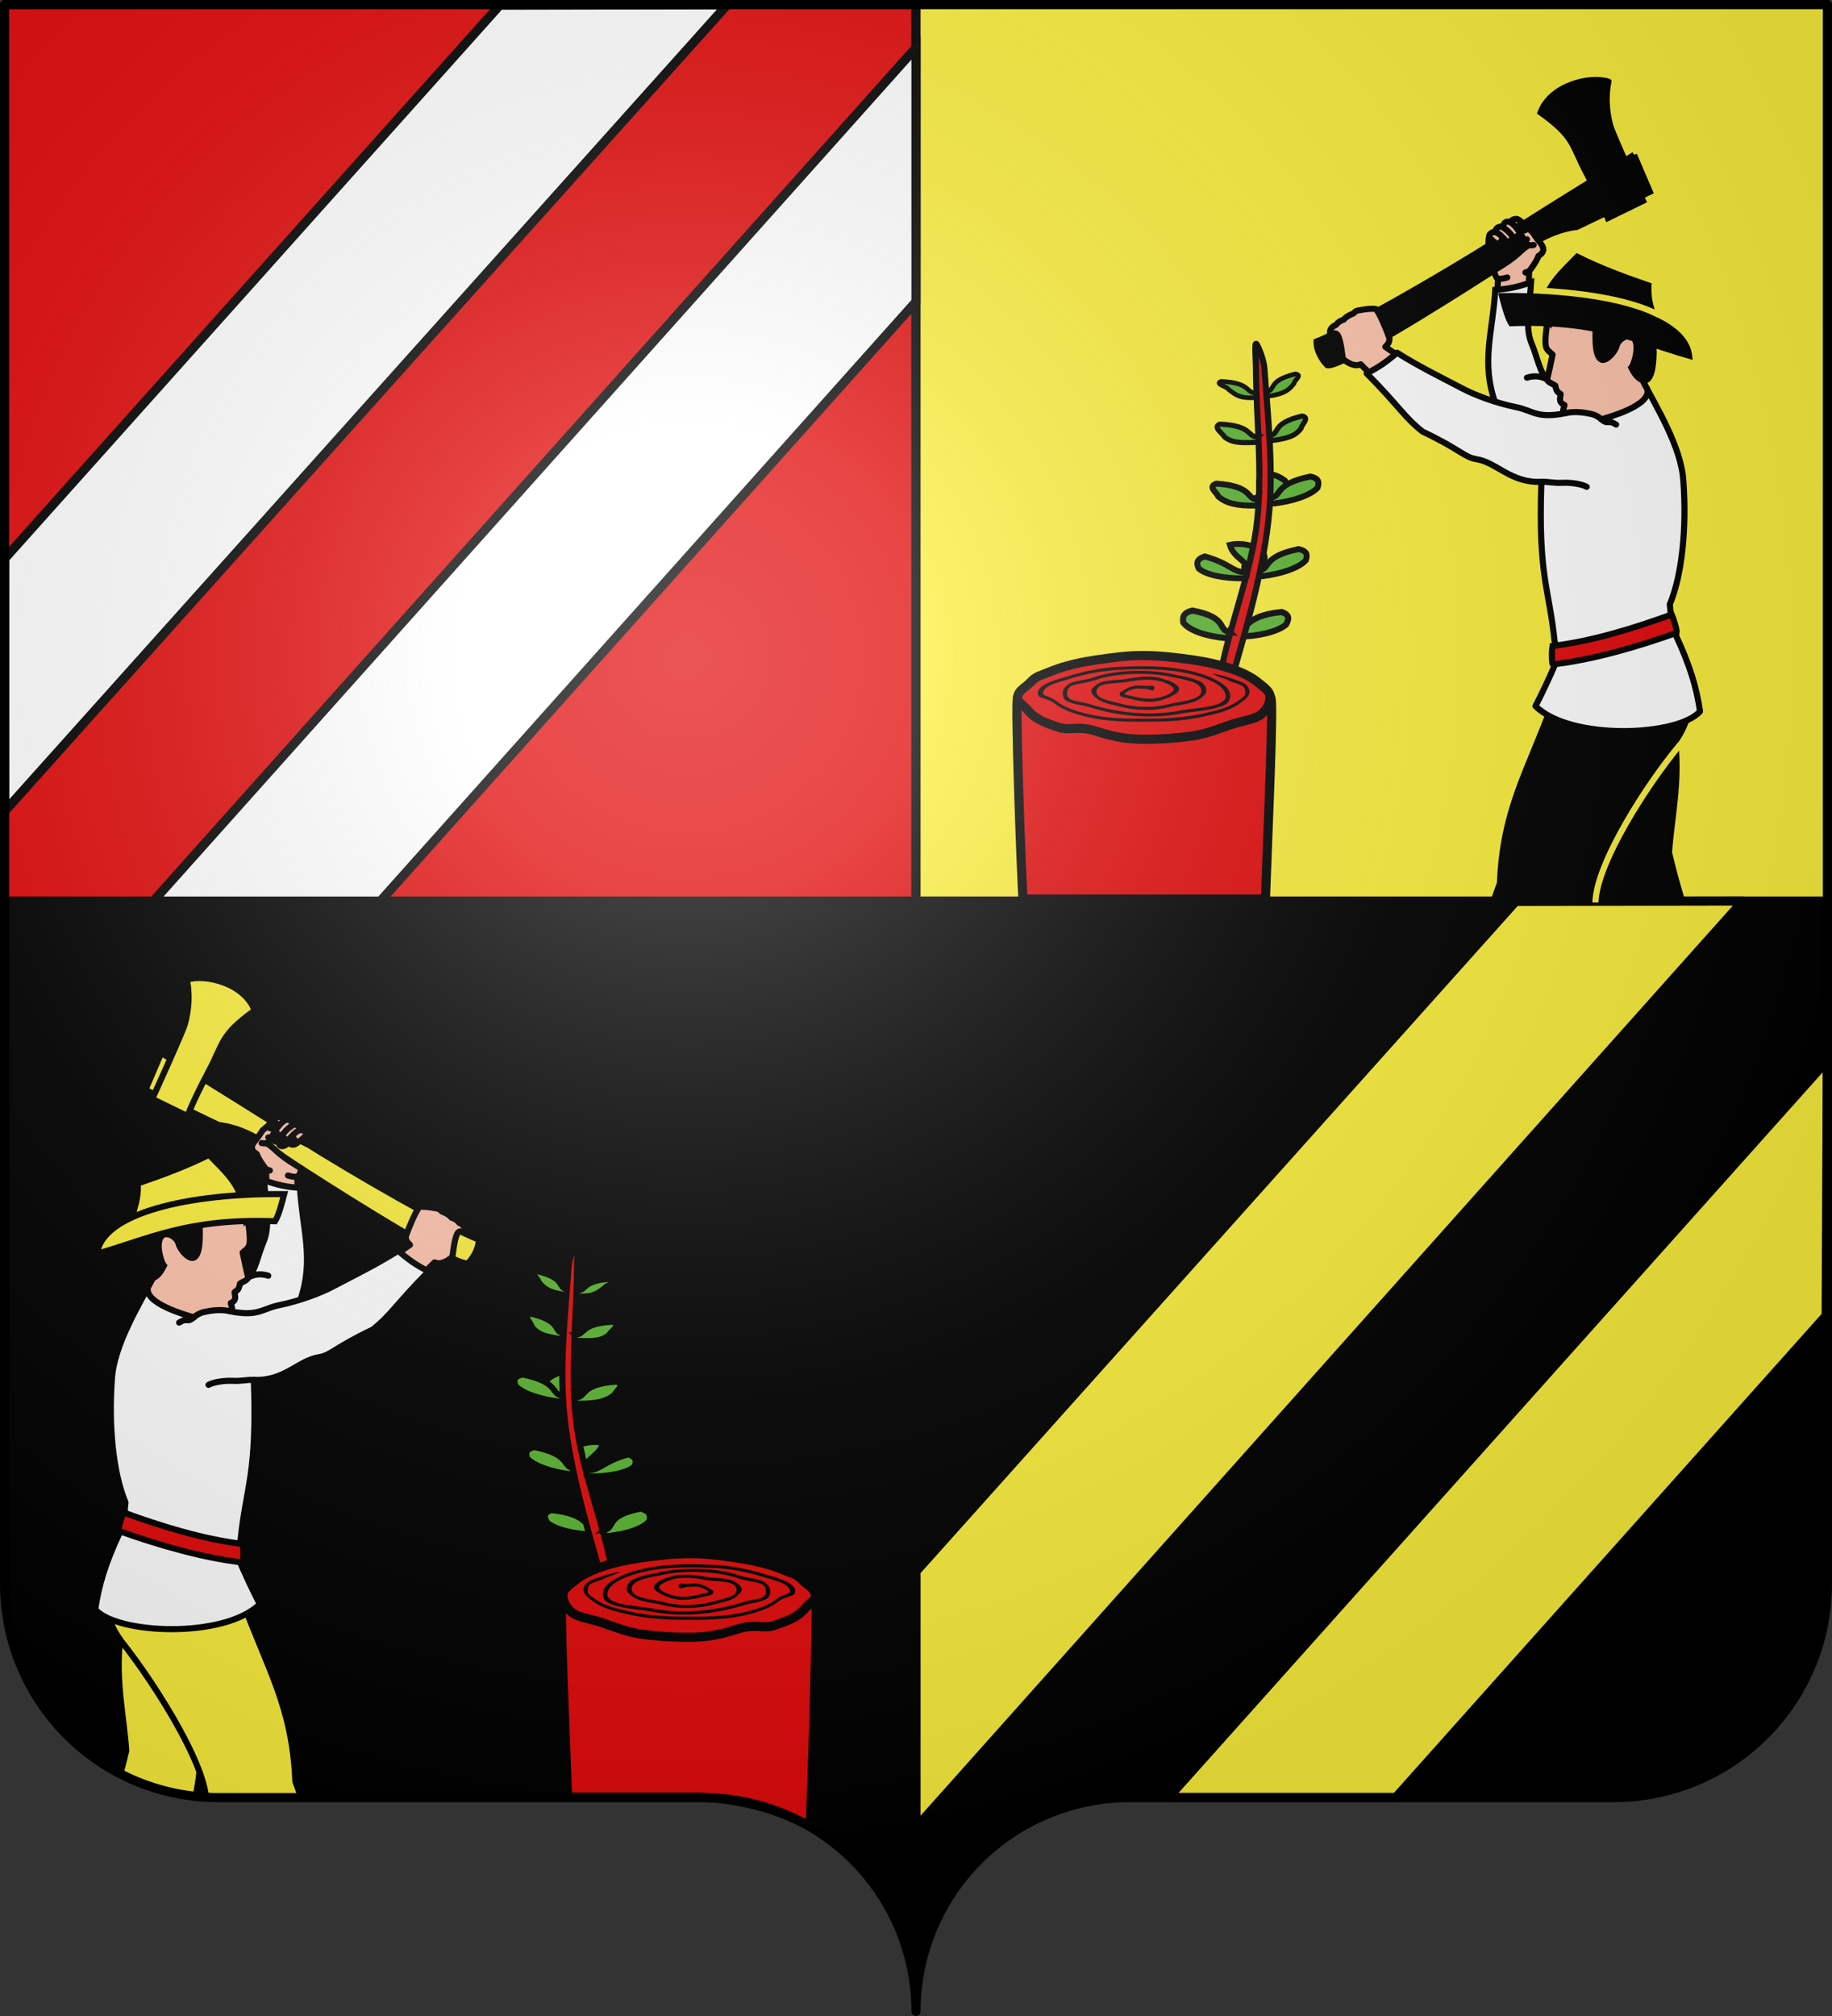 <?xml version="1.0" encoding="UTF-8" standalone="no"?>
<svg
   xmlns:dc="http://purl.org/dc/elements/1.1/"
   xmlns:cc="http://creativecommons.org/ns#"
   xmlns:rdf="http://www.w3.org/1999/02/22-rdf-syntax-ns#"
   xmlns:svg="http://www.w3.org/2000/svg"
   xmlns="http://www.w3.org/2000/svg"
   xmlns:xlink="http://www.w3.org/1999/xlink"
   xmlns:sodipodi="http://sodipodi.sourceforge.net/DTD/sodipodi-0.dtd"
   xmlns:inkscape="http://www.inkscape.org/namespaces/inkscape"
   width="600"
   height="660"
   viewBox="-300 -295 600 660"
   id="svg2"
   version="1.1"
   inkscape:version="0.91 r13725"
   sodipodi:docname="blason-dambenois.svg">
  <rect x="-300" y="-295" width="600" height="660" fill="#333333" stroke="none"/>
  <sodipodi:namedview
     pagecolor="#ffffff"
     bordercolor="#666666"
     borderopacity="1"
     objecttolerance="10"
     gridtolerance="10"
     guidetolerance="10"
     inkscape:pageopacity="0"
     inkscape:pageshadow="2"
     inkscape:window-width="1440"
     inkscape:window-height="877"
     id="namedview33"
     showgrid="false"
     inkscape:zoom="0.78387478"
     inkscape:cx="198.6776"
     inkscape:cy="347.26782"
     inkscape:window-x="1592"
     inkscape:window-y="-8"
     inkscape:window-maximized="1"
     inkscape:current-layer="layer3" />
  <defs
     id="defs4">
    <radialGradient
       id="Gradient1"
       gradientUnits="userSpaceOnUse"
       cy="-80"
       cx="-75"
       r="405">
      <stop
         stop-color="#fff"
         stop-opacity=".31"
         offset="0"
         id="stop7" />
      <stop
         stop-color="#fff"
         stop-opacity=".25"
         offset=".19"
         id="stop9" />
      <stop
         stop-color="#6b6b6b"
         stop-opacity=".125"
         offset=".6"
         id="stop11" />
      <stop
         stop-opacity=".125"
         offset="1"
         id="stop13" />
    </radialGradient>
    <clipPath
       id="shield_cut">
      <path
         id="shield"
         d="M-298.5,-293.5 h597 v517 a70,70 0 0,1 -70,70 h-158.5 a70,70 0 0,0 -70,70 70,70 0 0,0 -70,-70 h-158.5 a70,70 0 0,1 -70,-70z"
         style="stroke-linecap:round;stroke-linejoin:round" />
    </clipPath>
    <g
       id="s">
      <g
         id="c">
        <path
           id="t"
           transform="matrix(0.951,0.309,-0.309,0.951,0,-1)"
           d="M 0,0 L 0,1 L 0.5,1 L 0,0 z" />
        <use
           xlink:href="#t"
           height="540"
           width="810"
           y="0"
           x="0"
           id="use2144"
           transform="scale(-1,1)" />
      </g>
      <g
         id="a">
        <use
           xlink:href="#c"
           height="540"
           width="810"
           y="0"
           x="0"
           id="use2147"
           transform="matrix(0.309,0.951,-0.951,0.309,0,0)" />
        <use
           xlink:href="#c"
           height="540"
           width="810"
           y="0"
           x="0"
           id="use2149"
           transform="matrix(-0.809,0.588,-0.588,-0.809,0,0)" />
      </g>
      <use
         xlink:href="#a"
         height="540"
         width="810"
         y="0"
         x="0"
         id="use2151"
         transform="scale(-1,1)" />
    </g>
  </defs>
  <g
     id="layer4"
     inkscape:label="Fond écu"
     inkscape:groupmode="layer"
     clip-path="url(#shield_cut)"
     style="stroke:#000000;stroke-width:3"
     sodipodi:insensitive="true">
    <rect
       x="-300"
       y="-295"
       width="300"
       height="295"
       id="rect18"
       style="fill:#e20909" />
    <rect
       y="-295"
       width="300"
       height="295"
       id="rect20"
       x="0"
       style="fill:#fcef3c" />
    <rect
       x="-300"
       width="300"
       height="365"
       id="rect22"
       style="fill:#000000;fill-opacity:1"
       y="0" />
    <rect
       width="300"
       height="365"
       id="rect24"
       style="fill:#000000;fill-opacity:1"
       x="0"
       y="0" />
  </g>
  <g
     id="layer3"
     inkscape:label="Meubles"
     inkscape:groupmode="layer">
    <g
       id="g4545"
       transform="translate(-453.02,203.671)">
      <path
         d="m 558.127,-292.334 c 4.217,-0.182 1.917,-4.625 14.645,-5.98 2.858,0.993 2.319,2.494 1.418,4.144 -2.94,2.442 -9.301,3.806 -15.354,3.908 -1.581,0.006 -0.696,-1.374 -0.709,-2.072 z"
         id="path2441"
         style="fill:#5ab532;fill-opacity:1;fill-rule:evenodd;stroke:#000000;stroke-width:2;stroke-linecap:butt;stroke-linejoin:miter;stroke-miterlimit:4;stroke-dasharray:none;stroke-opacity:1"
         inkscape:connector-curvature="0" />
      <path
         d="m 560.527,-312.599 c 2.314,-1.782 -3.538,-3.202 -4.73,-7.693 3.389,-0.743 6.12,-0.01 8.97,0.913 3.427,1.98 3.02,4.888 0.245,7.236 -0.767,0.606 -3.084,-0.216 -4.485,-0.457 z"
         id="path2439"
         style="fill:#5ab532;fill-opacity:1;fill-rule:evenodd;stroke:#000000;stroke-width:1.934;stroke-linecap:butt;stroke-linejoin:miter;stroke-miterlimit:4;stroke-dasharray:none;stroke-opacity:1"
         inkscape:connector-curvature="0" />
      <path
         d="m 565.285,-311.882 c 4.12,-0.605 0.752,-4.459 12.987,-7.026 3.067,0.618 2.906,2.057 2.423,3.669 -2.301,2.554 -8.246,4.47 -14.199,5.192 -1.56,0.169 -1.027,-1.193 -1.212,-1.835 z"
         id="path2443"
         style="fill:#5ab532;fill-opacity:1;fill-rule:evenodd;stroke:#000000;stroke-width:1.934;stroke-linecap:butt;stroke-linejoin:miter;stroke-miterlimit:4;stroke-dasharray:none;stroke-opacity:1"
         inkscape:connector-curvature="0" />
      <path
         d="m 564.249,-370.042 c -3.261,0.064 -1.476,-3.356 -11.316,-3.762 -2.211,0.876 1.876,1.549 2.57,2.736 2.27,1.68 3.513,2.814 8.195,2.604 1.223,-0.071 0.541,-1.056 0.552,-1.578 z"
         id="path2463"
         style="fill:#5ab532;fill-opacity:1;fill-rule:evenodd;stroke:#000000;stroke-width:1.518;stroke-linecap:butt;stroke-linejoin:miter;stroke-miterlimit:4;stroke-dasharray:none;stroke-opacity:1"
         inkscape:connector-curvature="0" />
      <path
         d="m 564.348,-335.689 c 3.618,-1.29 -0.672,-3.551 1.9,-7.927 3.768,-0.15 5.713,0.97 7.611,2.287 1.571,2.394 -1.194,5.04 -5.706,6.784 -1.211,0.442 -2.697,-0.695 -3.806,-1.143 z"
         id="path2457"
         style="fill:#5ab532;fill-opacity:1;fill-rule:evenodd;stroke:#000000;stroke-width:1.934;stroke-linecap:butt;stroke-linejoin:miter;stroke-miterlimit:4;stroke-dasharray:none;stroke-opacity:1"
         inkscape:connector-curvature="0" />
      <path
         d="m 567.126,-378.178 c 1.162,16.603 3.14,33.305 1.308,49.889 -2.037,18.432 -8.319,38.943 -12.914,55.159 -0.293,1.034 -3.328,-1.758 -3.154,-2.797 2.892,-17.288 10.607,-35.214 12.413,-52.561 1.719,-16.516 -0.313,-33.107 -0.426,-49.66 -0.018,-2.661 -0.428,-7.979 0.032,-7.984 0.464,-0.005 2.554,5.276 2.742,7.953 z"
         id="path2447"
         style="fill:#e20909;fill-opacity:1;fill-rule:evenodd;stroke:#000000;stroke-width:2;stroke-linecap:butt;stroke-linejoin:miter;stroke-miterlimit:4;stroke-dasharray:none;stroke-opacity:1"
         sodipodi:nodetypes="csssssss"
         inkscape:connector-curvature="0" />
      <path
         d="m 568.916,-356.084 c 3.519,-0.612 0.178,-3.893 10.544,-6.382 2.734,0.474 -0.128,2.694 -0.375,4.107 -1.728,2.269 -3.819,3.093 -8.919,3.845 -1.338,0.18 -1.02,-1.016 -1.25,-1.57 z"
         id="path2445"
         style="fill:#5ab532;fill-opacity:1;fill-rule:evenodd;stroke:#000000;stroke-width:1.684;stroke-linecap:butt;stroke-linejoin:miter;stroke-miterlimit:4;stroke-dasharray:none;stroke-opacity:1"
         inkscape:connector-curvature="0" />
      <path
         d="m 567.87,-370.475 c 3.161,-0.562 0.099,-3.509 9.403,-5.783 2.471,0.419 -0.252,1.864 -0.453,3.137 -1.522,2.05 -3.214,3.364 -7.799,4.057 -1.203,0.166 -0.935,-0.912 -1.151,-1.411 z"
         id="path2449"
         style="fill:#5ab532;fill-opacity:1;fill-rule:evenodd;stroke:#000000;stroke-width:1.518;stroke-linecap:butt;stroke-linejoin:miter;stroke-miterlimit:4;stroke-dasharray:none;stroke-opacity:1"
         inkscape:connector-curvature="0" />
      <path
         d="m 555.71,-291.794 c -4.087,-0.495 -0.119,-4.702 -12.144,-6.989 -3.197,0.765 -3.241,2.285 -2.984,3.978 1.962,2.626 7.71,4.447 13.636,5 1.556,0.124 1.212,-1.302 1.492,-1.989 z"
         id="path2451"
         style="fill:#5ab532;fill-opacity:1;fill-rule:evenodd;stroke:#000000;stroke-width:2;stroke-linecap:butt;stroke-linejoin:miter;stroke-miterlimit:4;stroke-dasharray:none;stroke-opacity:1"
         inkscape:connector-curvature="0" />
      <path
         d="m 561.29,-311.337 c -4.635,0.163 -5.039,-2.782 -13.718,-5.177 -2.968,1.036 -2.637,2.441 -1.966,3.973 2.586,2.215 8.711,3.296 14.701,3.191 1.567,-0.047 0.876,-1.324 0.983,-1.987 z"
         id="path2453"
         style="fill:#5ab532;fill-opacity:1;fill-rule:evenodd;stroke:#000000;stroke-width:1.934;stroke-linecap:butt;stroke-linejoin:miter;stroke-miterlimit:4;stroke-dasharray:none;stroke-opacity:1"
         inkscape:connector-curvature="0" />
      <path
         d="m 569.065,-335.674 c 4.13,-0.593 0.821,-4.456 13.096,-6.987 3.058,0.628 2.874,2.066 2.366,3.677 -2.34,2.546 -8.315,4.445 -14.279,5.148 -1.562,0.164 -1.008,-1.196 -1.183,-1.838 z"
         id="path2455"
         style="fill:#5ab532;fill-opacity:1;fill-rule:evenodd;stroke:#000000;stroke-width:1.934;stroke-linecap:butt;stroke-linejoin:miter;stroke-miterlimit:4;stroke-dasharray:none;stroke-opacity:1"
         inkscape:connector-curvature="0" />
      <path
         d="m 565.062,-335.13 c -4.158,-0.044 -1.211,-4.322 -13.638,-5.219 -2.984,1.027 -0.052,2.683 0.595,4.217 2.552,2.223 6.037,3.072 12.029,2.985 1.568,-0.043 0.896,-1.322 1.014,-1.984 z"
         id="path2459"
         style="fill:#5ab532;fill-opacity:1;fill-rule:evenodd;stroke:#000000;stroke-width:1.934;stroke-linecap:butt;stroke-linejoin:miter;stroke-miterlimit:4;stroke-dasharray:none;stroke-opacity:1"
         inkscape:connector-curvature="0" />
      <path
         d="m 565.021,-355.604 c -3.62,0.059 -1.573,-3.729 -12.484,-4.216 -2.471,0.963 0.844,2.94 1.591,4.259 2.486,1.873 5.052,1.922 10.25,1.706 1.358,-0.074 0.62,-1.17 0.642,-1.748 z"
         id="path2461"
         style="fill:#5ab532;fill-opacity:1;fill-rule:evenodd;stroke:#000000;stroke-width:1.684;stroke-linecap:butt;stroke-linejoin:miter;stroke-miterlimit:4;stroke-dasharray:none;stroke-opacity:1"
         inkscape:connector-curvature="0" />
      <path
         sodipodi:nodetypes="ccccc"
         inkscape:connector-curvature="0"
         id="path15787-5"
         d="m 486.351,-270.391 c -1.076,-2.033 1.311,62.584 1.742,66.062 l 79.368,0 c 0.691,-20.184 2.866,-66.062 1.689,-66.062 z"
         style="fill:#e20909;fill-opacity:1;stroke:#000000;stroke-width:3;stroke-miterlimit:4;stroke-dasharray:none;stroke-opacity:1" />
      <path
         style="fill:#e20909;fill-opacity:1;stroke:#000000;stroke-width:3;stroke-miterlimit:4;stroke-dasharray:none;stroke-opacity:1"
         d="m 568.999,-270.523 c 0,1.869 -0.966,4.15 -2.993,5.769 -2.027,1.619 -6.197,2.076 -9.821,3.3 -3.624,1.225 -7.939,3.051 -12.731,3.736 -4.792,0.685 -10.06,1.064 -15.59,1.064 -9.904,0 -14.654,-2.532 -17.987,-3.216 -4.748,-0.976 -6.71,0.477 -10.334,-0.748 -3.624,-1.225 -6.093,-2.182 -8.12,-3.801 -0.701,-0.56 -1.349,-1.199 -1.897,-1.873 -1.037,-1.275 -3.246,-2.556 -3.246,-3.779 0,-1.869 1.225,-2.725 3.252,-4.344 1.128,-0.901 1.838,-2.23 4.213,-3.111 1.892,-0.702 4.19,-1.691 5.797,-2.234 3.624,-1.225 7.939,-2.216 12.731,-2.901 4.792,-0.685 9.596,-1.398 15.126,-1.398 5.53,0 11.263,0.713 16.055,1.398 4.792,0.685 9.107,1.676 12.731,2.901 3.624,1.225 6.557,2.683 8.584,4.302 2.027,1.619 4.231,3.066 4.231,4.934 z"
         id="path15752-3"
         inkscape:connector-curvature="0"
         sodipodi:nodetypes="sssssssssssssssssss" />
      <path
         sodipodi:nodetypes="cssssssssssssssssccsssssssssssssssssssssssssssssscsssssssssssssssscccssscssscsscssssscsscssssssssscssssssscsssssssscc"
         inkscape:connector-curvature="0"
         id="path15774-5"
         d="m 531.18,-280.492 c -3.987,-0.155 -7.98,-0.032 -11.931,0.145 -5.401,0.242 -11.686,1.504 -16.825,3.175 -1.378,0.448 -3.318,0.875 -5.035,1.577 -1.717,0.702 -4.049,1.721 -4.472,3.445 -0.142,0.578 0.068,1.135 0.425,1.494 0.357,0.359 1.574,0.601 2.066,0.809 0.984,0.416 2.129,0.749 2.649,1.183 3.015,2.514 6.893,3.675 10.556,4.587 6.92,1.723 14.146,1.744 21.193,1.681 5.768,-0.051 11.6,-0.395 17.27,-1.66 4.016,-0.896 8.356,-1.763 11.85,-4.255 0.649,-0.463 1.494,-1.016 2.184,-1.702 0.69,-0.686 1.261,-1.576 1.092,-2.615 -0.226,-1.385 -1.342,-2.197 -2.548,-2.74 -1.206,-0.543 -2.578,-0.87 -3.579,-1.287 -0.869,-0.362 -2.331,-0.724 -3.6,-1.017 -1.268,-0.293 -2.326,-0.519 -2.326,-0.519 1.444,1.222 4.363,1.532 5.561,2.449 1.111,0.462 2.47,0.796 3.559,1.287 1.089,0.49 1.402,0.96 1.552,1.882 0.097,0.593 0.206,1.271 -0.379,1.854 -0.586,0.583 -1.409,1.117 -2.083,1.598 -3.268,2.331 -7.455,3.189 -11.486,4.089 -5.571,1.243 -11.353,1.589 -17.088,1.64 -7.04,0.062 -14.18,0.046 -20.95,-1.64 -3.63,-0.904 -7.362,-2.057 -10.172,-4.4 -0.806,-0.672 -1.996,-0.97 -2.892,-1.349 -0.448,-0.19 -0.804,-0.393 -0.991,-0.581 -0.187,-0.189 -0.229,-0.288 -0.162,-0.56 0.303,-1.233 1.528,-2.083 3.134,-2.74 1.607,-0.657 3.499,-1.083 4.954,-1.557 5.057,-1.644 11.297,-2.897 16.582,-3.134 7.881,-0.353 15.888,-0.458 23.518,1.308 2.339,0.541 4.907,1.34 7.017,2.366 2.11,1.026 3.745,2.299 4.328,3.673 0.548,1.293 0.339,2.032 -0.364,2.719 -0.703,0.686 -2.033,1.244 -3.64,1.64 -3.213,0.79 -7.523,1.014 -10.556,1.598 -9.679,1.865 -20.304,0.829 -29.747,-2.138 -1.963,-0.617 -4.076,-0.782 -5.5,-1.266 -0.712,-0.242 -1.22,-0.567 -1.517,-0.975 -0.296,-0.409 -0.426,-0.939 -0.263,-1.847 0.134,-0.745 0.419,-1.19 0.87,-1.536 0.451,-0.346 1.101,-0.573 1.921,-0.768 1.639,-0.389 3.918,-0.594 6.451,-1.474 6.715,-2.332 17.908,-2.6 24.853,-0.996 1.799,0.416 4.296,0.748 6.33,1.411 1.017,0.332 1.916,0.752 2.528,1.266 0.612,0.514 0.945,1.075 0.971,1.847 0.025,0.752 -0.295,1.273 -0.95,1.764 -0.656,0.491 -1.653,0.897 -2.77,1.204 -2.234,0.614 -4.956,0.895 -6.774,1.37 -5.404,1.411 -11.367,1.182 -16.764,-0.332 -1.416,-0.397 -3.329,-0.756 -4.813,-1.349 -0.742,-0.296 -1.364,-0.655 -1.759,-1.058 -0.395,-0.404 -0.579,-0.806 -0.526,-1.391 0.07,-0.757 0.398,-1.229 0.991,-1.619 0.593,-0.39 1.463,-0.662 2.447,-0.83 1.968,-0.336 4.387,-0.294 6.208,-0.602 4.046,-0.684 8.339,-1.329 12.073,-0.021 0.709,0.248 1.592,0.565 2.245,0.975 0.653,0.41 1.383,0.844 1.367,1.37 -0.021,0.693 -0.913,1.205 -1.751,1.66 -0.839,0.455 -1.931,0.785 -2.811,1.038 -2.982,0.857 -6.34,0.277 -9.464,-0.519 -0.498,-0.127 -1.118,-0.182 -1.557,-0.311 -0.219,-0.065 -0.374,-0.147 -0.445,-0.208 -0.071,-0.061 -0.065,-0.045 -0.061,-0.125 0.002,-0.039 0.067,-0.199 0.303,-0.394 0.236,-0.196 0.595,-0.419 0.991,-0.602 0.791,-0.366 1.749,-0.633 2.184,-0.706 0.577,-0.096 2.149,-0.029 3.498,0.083 1.349,0.112 1.872,0.798 2.528,0.249 0.247,-0.207 0.302,-0.721 0.101,-0.975 -0.538,-0.681 -1.178,-0.156 -2.548,-0.27 -1.37,-0.114 -2.878,-0.206 -3.741,-0.062 -0.577,0.096 -1.541,0.379 -2.427,0.789 -0.443,0.205 -0.853,0.424 -1.193,0.706 -0.34,0.282 -1.317,0.558 -1.344,1.044 -0.021,0.379 0.16,0.746 0.404,0.955 0.244,0.209 1.199,0.387 1.486,0.471 0.573,0.169 1.207,0.238 1.577,0.332 3.176,0.809 6.702,1.438 9.97,0.498 0.88,-0.253 2.037,-0.591 3.013,-1.121 0.976,-0.53 2.983,-1.329 3.019,-2.511 0.03,-1.015 -1.271,-1.747 -2.058,-2.241 -0.786,-0.494 -2.251,-0.83 -2.963,-1.079 -4.038,-1.414 -8.502,-0.707 -12.558,-0.021 -1.668,0.282 -4.108,0.263 -6.208,0.623 -1.05,0.18 -2.034,0.443 -2.811,0.955 -0.777,0.511 -2.091,1.316 -2.187,2.366 -0.08,0.874 1.013,1.64 1.56,2.2 0.547,0.56 1.272,0.963 2.083,1.287 1.622,0.648 3.576,0.995 4.914,1.37 5.548,1.556 11.677,1.792 17.27,0.332 1.675,-0.437 4.443,-0.724 6.795,-1.37 1.176,-0.323 2.251,-0.732 3.074,-1.349 0.823,-0.617 2.035,-1.498 1.999,-2.594 -0.035,-1.074 -0.57,-1.953 -1.335,-2.594 -0.765,-0.642 -2.394,-1.1 -3.475,-1.453 -2.163,-0.706 -4.718,-1.016 -6.431,-1.411 -7.18,-1.659 -18.379,-1.435 -25.379,0.996 -2.406,0.836 -4.595,1.036 -6.35,1.453 -0.877,0.208 -1.658,0.472 -2.285,0.955 -0.627,0.482 -1.513,1.192 -1.683,2.138 -0.196,1.089 -0.029,1.982 0.445,2.636 0.474,0.653 1.623,1.033 2.431,1.308 1.617,0.549 3.7,0.715 5.521,1.287 9.577,3.008 20.342,4.081 30.212,2.179 2.914,-0.561 7.258,-0.813 10.617,-1.64 1.679,-0.413 3.664,-0.952 4.601,-1.868 0.937,-0.916 1.245,-2.286 0.586,-3.84 -0.75,-1.769 -3.14,-3.118 -5.35,-4.192 -2.21,-1.075 -4.811,-1.855 -7.199,-2.407 -3.89,-0.9 -7.863,-1.34 -11.85,-1.494 z"
         style="color:#000000;font-style:normal;font-variant:normal;font-weight:normal;font-stretch:normal;font-size:medium;line-height:normal;font-family:Sans;-inkscape-font-specification:Sans;text-indent:0;text-align:start;text-decoration:none;text-decoration-line:none;letter-spacing:normal;word-spacing:normal;text-transform:none;direction:ltr;block-progression:tb;writing-mode:lr-tb;baseline-shift:baseline;text-anchor:start;display:inline;overflow:visible;visibility:visible;fill:#000000;fill-opacity:1;stroke:none;stroke-width:1.141;stroke-miterlimit:4;stroke-dasharray:none;marker:none;enable-background:accumulate" />
    </g>
    <path
       style="fill:#ffffff;fill-opacity:1;stroke:#000000;stroke-width:3;stroke-linecap:butt;stroke-linejoin:miter;stroke-miterlimit:4;stroke-dasharray:none"
       d="M 163.686,1.692 1.497,182.907 l 0,82.716 L 238.195,1.539 Z M 300,15.594 50.217,295 124.588,295 300,98.783 Z"
       transform="translate(-300,-295)"
       id="path4326"
       inkscape:connector-curvature="0"
       sodipodi:nodetypes="cccccccccc" />
    <path
       style="fill:#fcef3c;fill-opacity:1;stroke:#000000;stroke-width:3;stroke-linecap:round;stroke-linejoin:round;stroke-miterlimit:4;stroke-dasharray:none"
       d="m 496.403,295.096 -196.398,219.329 0,83.912 270.882,-303.368 z m 102.08,51.989 -215.855,241.387 74.543,0 140.92,-157.758 z"
       transform="translate(-300,-295)"
       id="path4368"
       inkscape:connector-curvature="0"
       sodipodi:nodetypes="cccccccccc" />
    <g
       transform="matrix(-1,0,0,1,453.351,497.671)"
       id="g4620">
      <path
         inkscape:connector-curvature="0"
         style="fill:#5ab532;fill-opacity:1;fill-rule:evenodd;stroke:#000000;stroke-width:2;stroke-linecap:butt;stroke-linejoin:miter;stroke-miterlimit:4;stroke-dasharray:none;stroke-opacity:1"
         id="path4622"
         d="m 558.127,-292.334 c 4.217,-0.182 1.917,-4.625 14.645,-5.98 2.858,0.993 2.319,2.494 1.418,4.144 -2.94,2.442 -9.301,3.806 -15.354,3.908 -1.581,0.006 -0.696,-1.374 -0.709,-2.072 z" />
      <path
         inkscape:connector-curvature="0"
         style="fill:#5ab532;fill-opacity:1;fill-rule:evenodd;stroke:#000000;stroke-width:1.934;stroke-linecap:butt;stroke-linejoin:miter;stroke-miterlimit:4;stroke-dasharray:none;stroke-opacity:1"
         id="path4624"
         d="m 560.527,-312.599 c 2.314,-1.782 -3.538,-3.202 -4.73,-7.693 3.389,-0.743 6.12,-0.01 8.97,0.913 3.427,1.98 3.02,4.888 0.245,7.236 -0.767,0.606 -3.084,-0.216 -4.485,-0.457 z" />
      <path
         inkscape:connector-curvature="0"
         style="fill:#5ab532;fill-opacity:1;fill-rule:evenodd;stroke:#000000;stroke-width:1.934;stroke-linecap:butt;stroke-linejoin:miter;stroke-miterlimit:4;stroke-dasharray:none;stroke-opacity:1"
         id="path4626"
         d="m 565.285,-311.882 c 4.12,-0.605 0.752,-4.459 12.987,-7.026 3.067,0.618 2.906,2.057 2.423,3.669 -2.301,2.554 -8.246,4.47 -14.199,5.192 -1.56,0.169 -1.027,-1.193 -1.212,-1.835 z" />
      <path
         inkscape:connector-curvature="0"
         style="fill:#5ab532;fill-opacity:1;fill-rule:evenodd;stroke:#000000;stroke-width:1.518;stroke-linecap:butt;stroke-linejoin:miter;stroke-miterlimit:4;stroke-dasharray:none;stroke-opacity:1"
         id="path4628"
         d="m 564.249,-370.042 c -3.261,0.064 -1.476,-3.356 -11.316,-3.762 -2.211,0.876 1.876,1.549 2.57,2.736 2.27,1.68 3.513,2.814 8.195,2.604 1.223,-0.071 0.541,-1.056 0.552,-1.578 z" />
      <path
         inkscape:connector-curvature="0"
         style="fill:#5ab532;fill-opacity:1;fill-rule:evenodd;stroke:#000000;stroke-width:1.934;stroke-linecap:butt;stroke-linejoin:miter;stroke-miterlimit:4;stroke-dasharray:none;stroke-opacity:1"
         id="path4630"
         d="m 564.348,-335.689 c 3.618,-1.29 -0.672,-3.551 1.9,-7.927 3.768,-0.15 5.713,0.97 7.611,2.287 1.571,2.394 -1.194,5.04 -5.706,6.784 -1.211,0.442 -2.697,-0.695 -3.806,-1.143 z" />
      <path
         inkscape:connector-curvature="0"
         sodipodi:nodetypes="csssssss"
         style="fill:#e20909;fill-opacity:1;fill-rule:evenodd;stroke:#000000;stroke-width:2;stroke-linecap:butt;stroke-linejoin:miter;stroke-miterlimit:4;stroke-dasharray:none;stroke-opacity:1"
         id="path4632"
         d="m 567.126,-378.178 c 1.162,16.603 3.14,33.305 1.308,49.889 -2.037,18.432 -8.319,38.943 -12.914,55.159 -0.293,1.034 -3.328,-1.758 -3.154,-2.797 2.892,-17.288 10.607,-35.214 12.413,-52.561 1.719,-16.516 -0.313,-33.107 -0.426,-49.66 -0.018,-2.661 -0.428,-7.979 0.032,-7.984 0.464,-0.005 2.554,5.276 2.742,7.953 z" />
      <path
         inkscape:connector-curvature="0"
         style="fill:#5ab532;fill-opacity:1;fill-rule:evenodd;stroke:#000000;stroke-width:1.684;stroke-linecap:butt;stroke-linejoin:miter;stroke-miterlimit:4;stroke-dasharray:none;stroke-opacity:1"
         id="path4634"
         d="m 568.916,-356.084 c 3.519,-0.612 0.178,-3.893 10.544,-6.382 2.734,0.474 -0.128,2.694 -0.375,4.107 -1.728,2.269 -3.819,3.093 -8.919,3.845 -1.338,0.18 -1.02,-1.016 -1.25,-1.57 z" />
      <path
         inkscape:connector-curvature="0"
         style="fill:#5ab532;fill-opacity:1;fill-rule:evenodd;stroke:#000000;stroke-width:1.518;stroke-linecap:butt;stroke-linejoin:miter;stroke-miterlimit:4;stroke-dasharray:none;stroke-opacity:1"
         id="path4636"
         d="m 567.87,-370.475 c 3.161,-0.562 0.099,-3.509 9.403,-5.783 2.471,0.419 -0.252,1.864 -0.453,3.137 -1.522,2.05 -3.214,3.364 -7.799,4.057 -1.203,0.166 -0.935,-0.912 -1.151,-1.411 z" />
      <path
         inkscape:connector-curvature="0"
         style="fill:#5ab532;fill-opacity:1;fill-rule:evenodd;stroke:#000000;stroke-width:2;stroke-linecap:butt;stroke-linejoin:miter;stroke-miterlimit:4;stroke-dasharray:none;stroke-opacity:1"
         id="path4638"
         d="m 555.71,-291.794 c -4.087,-0.495 -0.119,-4.702 -12.144,-6.989 -3.197,0.765 -3.241,2.285 -2.984,3.978 1.962,2.626 7.71,4.447 13.636,5 1.556,0.124 1.212,-1.302 1.492,-1.989 z" />
      <path
         inkscape:connector-curvature="0"
         style="fill:#5ab532;fill-opacity:1;fill-rule:evenodd;stroke:#000000;stroke-width:1.934;stroke-linecap:butt;stroke-linejoin:miter;stroke-miterlimit:4;stroke-dasharray:none;stroke-opacity:1"
         id="path4640"
         d="m 561.29,-311.337 c -4.635,0.163 -5.039,-2.782 -13.718,-5.177 -2.968,1.036 -2.637,2.441 -1.966,3.973 2.586,2.215 8.711,3.296 14.701,3.191 1.567,-0.047 0.876,-1.324 0.983,-1.987 z" />
      <path
         inkscape:connector-curvature="0"
         style="fill:#5ab532;fill-opacity:1;fill-rule:evenodd;stroke:#000000;stroke-width:1.934;stroke-linecap:butt;stroke-linejoin:miter;stroke-miterlimit:4;stroke-dasharray:none;stroke-opacity:1"
         id="path4642"
         d="m 569.065,-335.674 c 4.13,-0.593 0.821,-4.456 13.096,-6.987 3.058,0.628 2.874,2.066 2.366,3.677 -2.34,2.546 -8.315,4.445 -14.279,5.148 -1.562,0.164 -1.008,-1.196 -1.183,-1.838 z" />
      <path
         inkscape:connector-curvature="0"
         style="fill:#5ab532;fill-opacity:1;fill-rule:evenodd;stroke:#000000;stroke-width:1.934;stroke-linecap:butt;stroke-linejoin:miter;stroke-miterlimit:4;stroke-dasharray:none;stroke-opacity:1"
         id="path4644"
         d="m 565.062,-335.13 c -4.158,-0.044 -1.211,-4.322 -13.638,-5.219 -2.984,1.027 -0.052,2.683 0.595,4.217 2.552,2.223 6.037,3.072 12.029,2.985 1.568,-0.043 0.896,-1.322 1.014,-1.984 z" />
      <path
         inkscape:connector-curvature="0"
         style="fill:#5ab532;fill-opacity:1;fill-rule:evenodd;stroke:#000000;stroke-width:1.684;stroke-linecap:butt;stroke-linejoin:miter;stroke-miterlimit:4;stroke-dasharray:none;stroke-opacity:1"
         id="path4646"
         d="m 565.021,-355.604 c -3.62,0.059 -1.573,-3.729 -12.484,-4.216 -2.471,0.963 0.844,2.94 1.591,4.259 2.486,1.873 5.052,1.922 10.25,1.706 1.358,-0.074 0.62,-1.17 0.642,-1.748 z" />
      <path
         style="fill:#e20909;fill-opacity:1;stroke:#000000;stroke-width:3;stroke-miterlimit:4;stroke-dasharray:none;stroke-opacity:1"
         d="m 486.351,-270.391 c -1.076,-2.033 1.311,72.094 1.742,75.571 12.168,-6.462 24.336,-9.07 36.504,-9.51 l 42.864,0 c 0.691,-20.184 2.866,-66.062 1.689,-66.062 z"
         id="path4648"
         inkscape:connector-curvature="0"
         sodipodi:nodetypes="cccccc" />
      <path
         sodipodi:nodetypes="sssssssssssssssssss"
         inkscape:connector-curvature="0"
         id="path4650"
         d="m 568.999,-270.523 c 0,1.869 -0.966,4.15 -2.993,5.769 -2.027,1.619 -6.197,2.076 -9.821,3.3 -3.624,1.225 -7.939,3.051 -12.731,3.736 -4.792,0.685 -10.06,1.064 -15.59,1.064 -9.904,0 -14.654,-2.532 -17.987,-3.216 -4.748,-0.976 -6.71,0.477 -10.334,-0.748 -3.624,-1.225 -6.093,-2.182 -8.12,-3.801 -0.701,-0.56 -1.349,-1.199 -1.897,-1.873 -1.037,-1.275 -3.246,-2.556 -3.246,-3.779 0,-1.869 1.225,-2.725 3.252,-4.344 1.128,-0.901 1.838,-2.23 4.213,-3.111 1.892,-0.702 4.19,-1.691 5.797,-2.234 3.624,-1.225 7.939,-2.216 12.731,-2.901 4.792,-0.685 9.596,-1.398 15.126,-1.398 5.53,0 11.263,0.713 16.055,1.398 4.792,0.685 9.107,1.676 12.731,2.901 3.624,1.225 6.557,2.683 8.584,4.302 2.027,1.619 4.231,3.066 4.231,4.934 z"
         style="fill:#e20909;fill-opacity:1;stroke:#000000;stroke-width:3;stroke-miterlimit:4;stroke-dasharray:none;stroke-opacity:1" />
      <path
         style="color:#000000;font-style:normal;font-variant:normal;font-weight:normal;font-stretch:normal;font-size:medium;line-height:normal;font-family:Sans;-inkscape-font-specification:Sans;text-indent:0;text-align:start;text-decoration:none;text-decoration-line:none;letter-spacing:normal;word-spacing:normal;text-transform:none;direction:ltr;block-progression:tb;writing-mode:lr-tb;baseline-shift:baseline;text-anchor:start;display:inline;overflow:visible;visibility:visible;fill:#000000;fill-opacity:1;stroke:none;stroke-width:1.141;stroke-miterlimit:4;stroke-dasharray:none;marker:none;enable-background:accumulate"
         d="m 531.18,-280.492 c -3.987,-0.155 -7.98,-0.032 -11.931,0.145 -5.401,0.242 -11.686,1.504 -16.825,3.175 -1.378,0.448 -3.318,0.875 -5.035,1.577 -1.717,0.702 -4.049,1.721 -4.472,3.445 -0.142,0.578 0.068,1.135 0.425,1.494 0.357,0.359 1.574,0.601 2.066,0.809 0.984,0.416 2.129,0.749 2.649,1.183 3.015,2.514 6.893,3.675 10.556,4.587 6.92,1.723 14.146,1.744 21.193,1.681 5.768,-0.051 11.6,-0.395 17.27,-1.66 4.016,-0.896 8.356,-1.763 11.85,-4.255 0.649,-0.463 1.494,-1.016 2.184,-1.702 0.69,-0.686 1.261,-1.576 1.092,-2.615 -0.226,-1.385 -1.342,-2.197 -2.548,-2.74 -1.206,-0.543 -2.578,-0.87 -3.579,-1.287 -0.869,-0.362 -2.331,-0.724 -3.6,-1.017 -1.268,-0.293 -2.326,-0.519 -2.326,-0.519 1.444,1.222 4.363,1.532 5.561,2.449 1.111,0.462 2.47,0.796 3.559,1.287 1.089,0.49 1.402,0.96 1.552,1.882 0.097,0.593 0.206,1.271 -0.379,1.854 -0.586,0.583 -1.409,1.117 -2.083,1.598 -3.268,2.331 -7.455,3.189 -11.486,4.089 -5.571,1.243 -11.353,1.589 -17.088,1.64 -7.04,0.062 -14.18,0.046 -20.95,-1.64 -3.63,-0.904 -7.362,-2.057 -10.172,-4.4 -0.806,-0.672 -1.996,-0.97 -2.892,-1.349 -0.448,-0.19 -0.804,-0.393 -0.991,-0.581 -0.187,-0.189 -0.229,-0.288 -0.162,-0.56 0.303,-1.233 1.528,-2.083 3.134,-2.74 1.607,-0.657 3.499,-1.083 4.954,-1.557 5.057,-1.644 11.297,-2.897 16.582,-3.134 7.881,-0.353 15.888,-0.458 23.518,1.308 2.339,0.541 4.907,1.34 7.017,2.366 2.11,1.026 3.745,2.299 4.328,3.673 0.548,1.293 0.339,2.032 -0.364,2.719 -0.703,0.686 -2.033,1.244 -3.64,1.64 -3.213,0.79 -7.523,1.014 -10.556,1.598 -9.679,1.865 -20.304,0.829 -29.747,-2.138 -1.963,-0.617 -4.076,-0.782 -5.5,-1.266 -0.712,-0.242 -1.22,-0.567 -1.517,-0.975 -0.296,-0.409 -0.426,-0.939 -0.263,-1.847 0.134,-0.745 0.419,-1.19 0.87,-1.536 0.451,-0.346 1.101,-0.573 1.921,-0.768 1.639,-0.389 3.918,-0.594 6.451,-1.474 6.715,-2.332 17.908,-2.6 24.853,-0.996 1.799,0.416 4.296,0.748 6.33,1.411 1.017,0.332 1.916,0.752 2.528,1.266 0.612,0.514 0.945,1.075 0.971,1.847 0.025,0.752 -0.295,1.273 -0.95,1.764 -0.656,0.491 -1.653,0.897 -2.77,1.204 -2.234,0.614 -4.956,0.895 -6.774,1.37 -5.404,1.411 -11.367,1.182 -16.764,-0.332 -1.416,-0.397 -3.329,-0.756 -4.813,-1.349 -0.742,-0.296 -1.364,-0.655 -1.759,-1.058 -0.395,-0.404 -0.579,-0.806 -0.526,-1.391 0.07,-0.757 0.398,-1.229 0.991,-1.619 0.593,-0.39 1.463,-0.662 2.447,-0.83 1.968,-0.336 4.387,-0.294 6.208,-0.602 4.046,-0.684 8.339,-1.329 12.073,-0.021 0.709,0.248 1.592,0.565 2.245,0.975 0.653,0.41 1.383,0.844 1.367,1.37 -0.021,0.693 -0.913,1.205 -1.751,1.66 -0.839,0.455 -1.931,0.785 -2.811,1.038 -2.982,0.857 -6.34,0.277 -9.464,-0.519 -0.498,-0.127 -1.118,-0.182 -1.557,-0.311 -0.219,-0.065 -0.374,-0.147 -0.445,-0.208 -0.071,-0.061 -0.065,-0.045 -0.061,-0.125 0.002,-0.039 0.067,-0.199 0.303,-0.394 0.236,-0.196 0.595,-0.419 0.991,-0.602 0.791,-0.366 1.749,-0.633 2.184,-0.706 0.577,-0.096 2.149,-0.029 3.498,0.083 1.349,0.112 1.872,0.798 2.528,0.249 0.247,-0.207 0.302,-0.721 0.101,-0.975 -0.538,-0.681 -1.178,-0.156 -2.548,-0.27 -1.37,-0.114 -2.878,-0.206 -3.741,-0.062 -0.577,0.096 -1.541,0.379 -2.427,0.789 -0.443,0.205 -0.853,0.424 -1.193,0.706 -0.34,0.282 -1.317,0.558 -1.344,1.044 -0.021,0.379 0.16,0.746 0.404,0.955 0.244,0.209 1.199,0.387 1.486,0.471 0.573,0.169 1.207,0.238 1.577,0.332 3.176,0.809 6.702,1.438 9.97,0.498 0.88,-0.253 2.037,-0.591 3.013,-1.121 0.976,-0.53 2.983,-1.329 3.019,-2.511 0.03,-1.015 -1.271,-1.747 -2.058,-2.241 -0.786,-0.494 -2.251,-0.83 -2.963,-1.079 -4.038,-1.414 -8.502,-0.707 -12.558,-0.021 -1.668,0.282 -4.108,0.263 -6.208,0.623 -1.05,0.18 -2.034,0.443 -2.811,0.955 -0.777,0.511 -2.091,1.316 -2.187,2.366 -0.08,0.874 1.013,1.64 1.56,2.2 0.547,0.56 1.272,0.963 2.083,1.287 1.622,0.648 3.576,0.995 4.914,1.37 5.548,1.556 11.677,1.792 17.27,0.332 1.675,-0.437 4.443,-0.724 6.795,-1.37 1.176,-0.323 2.251,-0.732 3.074,-1.349 0.823,-0.617 2.035,-1.498 1.999,-2.594 -0.035,-1.074 -0.57,-1.953 -1.335,-2.594 -0.765,-0.642 -2.394,-1.1 -3.475,-1.453 -2.163,-0.706 -4.718,-1.016 -6.431,-1.411 -7.18,-1.659 -18.379,-1.435 -25.379,0.996 -2.406,0.836 -4.595,1.036 -6.35,1.453 -0.877,0.208 -1.658,0.472 -2.285,0.955 -0.627,0.482 -1.513,1.192 -1.683,2.138 -0.196,1.089 -0.029,1.982 0.445,2.636 0.474,0.653 1.623,1.033 2.431,1.308 1.617,0.549 3.7,0.715 5.521,1.287 9.577,3.008 20.342,4.081 30.212,2.179 2.914,-0.561 7.258,-0.813 10.617,-1.64 1.679,-0.413 3.664,-0.952 4.601,-1.868 0.937,-0.916 1.245,-2.286 0.586,-3.84 -0.75,-1.769 -3.14,-3.118 -5.35,-4.192 -2.21,-1.075 -4.811,-1.855 -7.199,-2.407 -3.89,-0.9 -7.863,-1.34 -11.85,-1.494 z"
         id="path4652"
         inkscape:connector-curvature="0"
         sodipodi:nodetypes="cssssssssssssssssccsssssssssssssssssssssssssssssscsssssssssssssssscccssscssscsscssssscsscssssssssscssssssscsssssssscc" />
    </g>
    <g
       id="g4828">
      <path
         style="display:inline;fill:#fcef3c;fill-opacity:1;stroke:#000000;stroke-width:2;stroke-linecap:butt;stroke-linejoin:miter;stroke-miterlimit:4;stroke-dasharray:none;stroke-opacity:1"
         d="m -247.202,49.721 -5.171,12.079 23.979,11.508 c 0,0 5.709,0.377 12.424,4.274 1.809,1.05 7.347,5.249 14.478,9.845 19.345,12.469 50.846,32.022 54.72,31.161 1.495,-1.422 3.597,-4.554 3.552,-7.771 -9.502,-3.629 -40.642,-21.448 -58.568,-32.798 -26.543,-16.806 -45.415,-28.298 -45.415,-28.298 z"
         id="path4656"
         inkscape:connector-curvature="0"
         sodipodi:nodetypes="cccssccsc" />
      <path
         style="display:inline;fill:#fcef3c;fill-opacity:1;stroke:#000000;stroke-width:2;stroke-linecap:butt;stroke-linejoin:miter;stroke-miterlimit:4;stroke-dasharray:none;stroke-opacity:1"
         d="m -238.798,25.735 c 6.151,-1.949 18.878,1.179 22.207,10.074 -11.361,8.15 -10.004,10.47 -15.263,20.311 -4.589,8.586 -6.779,14.254 -6.779,14.254 l -11.508,-5.624 c 0,0 10.005,-21.903 10.691,-24.499 0.686,-2.597 1.949,-7.863 0.652,-14.515 z"
         id="path4658"
         inkscape:connector-curvature="0"
         sodipodi:nodetypes="ccsccsc" />
      <path
         style="fill:#fec3ac;fill-opacity:1;fill-rule:evenodd;stroke:#000000;stroke-width:2;stroke-linecap:butt;stroke-linejoin:miter;stroke-miterlimit:4;stroke-dasharray:none;stroke-opacity:1"
         d="m -199.741,79.402 c 0.358,-0.919 0.199,-2.694 -0.177,-3.62 -1.03,-1.13 -1.435,-0.761 -1.978,-0.723 0.331,-1.37 -1.348,-2.277 -2.34,-1.667 -0.158,-1.291 -0.91,-2.263 -2.517,-1.643 -0.269,-0.645 -0.738,-1.042 -2.051,-1.081 -0.763,0.273 -1.447,0.727 -1.953,1.585 l 1.67,1.755 c -0.7,0.919 -1.695,2.657 -1.844,3.298 -0.075,1.207 1.635,1.972 2.354,1.132 -0.609,1.635 1.151,2.758 3.051,0.612 1.725,1.708 3.077,-0.211 3.859,-0.634 0.642,0.344 1.284,0.687 1.926,0.986 z"
         id="path4660"
         inkscape:connector-curvature="0"
         sodipodi:nodetypes="ccccccccccccc" />
      <path
         id="path4662"
         style="fill:#fec3ac;fill-opacity:1;fill-rule:evenodd;stroke:#000000;stroke-width:2;stroke-linecap:butt;stroke-linejoin:miter;stroke-miterlimit:4;stroke-dasharray:none;stroke-opacity:1"
         d="m -209.094,74.037 c -1.525,2.072 -1.57,3.037 -2.341,3.611 -0.061,0.769 -0.407,1.076 -1.265,1.624 1.715,0.978 2.898,2.348 4.41,3.593 1.995,1.642 4.547,3.227 6.995,4.696 -0.318,1.428 -0.799,2.447 -1.341,2.71 0.039,1.664 0.136,3.272 0.273,4.832 l -10.274,-1.614 c -0.13,-1.983 -0.223,-3.867 -0.165,-5.551 -1.106,-1.637 -2.358,-3.126 -3.105,-5.125 -1.81,-1.192 -2.013,-2.227 -0.931,-3.822 0.877,-1.139 1.906,-2.413 2.847,-3.942 0.931,-0.77 2.422,-2.028 3.176,-2.761 0.604,-0.2 1.557,0.17 1.72,1.748 z"
         inkscape:connector-curvature="0"
         sodipodi:nodetypes="cccscccccccccc" />
      <path
         sodipodi:nodetypes="cccccscc"
         inkscape:connector-curvature="0"
         d="m -201.767,93.874 c 0.882,14.089 4.7,23.478 0.072,36.924 -4.573,11.486 -16.685,8.991 -26.984,9.313 -0.737,-12.097 1.207,-15.369 4.238,-16.726 1.831,0.064 2.297,2.467 5.605,0 2.621,-2.619 3.22,-7.279 5.195,-11.938 2.327,-5.492 0.487,-13.652 0.158,-20.018 4.291,1.474 7.253,2.185 11.715,2.445 z"
         style="fill:#ffffff;fill-opacity:1;fill-rule:evenodd;stroke:#000000;stroke-width:2;stroke-linecap:butt;stroke-linejoin:miter;stroke-miterlimit:4;stroke-dasharray:none;stroke-opacity:1"
         id="path4664" />
      <path
         style="opacity:1;fill:#fec3ac;fill-opacity:1;fill-rule:evenodd;stroke:#000000;stroke-width:2;stroke-linecap:butt;stroke-linejoin:round;stroke-miterlimit:4;stroke-dasharray:none;stroke-opacity:1"
         d="m -169.667,115.185 c 1.334,-0.829 2.646,-1.703 3.927,-2.634 -0.614,-0.698 -1.366,-1.2 -1.367,-2.765 1.18,-3.374 3.229,-8.126 4.423,-9.611 1.278,-0.252 3.273,-0.016 6.062,0.504 0.561,0.131 0.965,0.539 1.342,0.95 1.195,0.441 2.374,1.044 3.186,2.036 1.065,0.319 1.841,0.793 2.491,1.68 1.332,0.525 2.39,1.736 1.861,3.148 -1.4,-0.539 -2.096,-0.637 -2.677,0.765 -0.896,2.163 -1.252,6.479 -1.425,7.252 -2.327,1.889 -4.266,2.474 -5.819,1.757 -1.106,1.072 -2.124,2.083 -3.064,3.04 z"
         id="path4666"
         sodipodi:nodetypes="cccccccccscccc"
         inkscape:connector-curvature="0" />
      <path
         style="fill:none;fill-rule:evenodd;stroke:#000000;stroke-width:2;stroke-linecap:round;stroke-linejoin:miter;stroke-miterlimit:4;stroke-dasharray:none;stroke-opacity:1"
         d="m -212.125,122.649 c -2.713,-0.937 -5.269,-0.227 -6.455,0.529"
         id="path4668"
         inkscape:connector-curvature="0"
         sodipodi:nodetypes="cc" />
      <path
         style="fill:none;fill-rule:evenodd;stroke:#000000;stroke-width:2;stroke-linecap:round;stroke-linejoin:miter;stroke-miterlimit:4;stroke-dasharray:none;stroke-opacity:1"
         d="m -202.646,90.281 c -1.098,0.097 -2.194,-0.225 -3.045,-0.44"
         id="path4670"
         inkscape:connector-curvature="0"
         sodipodi:nodetypes="cc" />
      <path
         style="fill:none;fill-rule:evenodd;stroke:#000000;stroke-width:2;stroke-linecap:round;stroke-linejoin:miter;stroke-miterlimit:4;stroke-dasharray:none;stroke-opacity:1"
         d="m -212.821,87.788 c 0.403,0.185 0.806,0.292 1.208,0.415"
         id="path4672"
         inkscape:connector-curvature="0"
         sodipodi:nodetypes="cc" />
      <path
         style="fill:none;fill-rule:evenodd;stroke:#000000;stroke-width:2;stroke-linecap:butt;stroke-linejoin:miter;stroke-miterlimit:4;stroke-dasharray:none;stroke-opacity:1"
         d="m -212.119,73.553 c 0.129,0.724 0.565,0.922 1.111,0.933 0.475,-0.517 0.669,-0.826 1.302,-1.28 -0.112,-0.306 -0.926,-1.116 -1.517,-0.536 z"
         id="path4674"
         inkscape:connector-curvature="0"
         sodipodi:nodetypes="ccccc" />
      <path
         style="fill:none;fill-rule:evenodd;stroke:#000000;stroke-width:2;stroke-linecap:butt;stroke-linejoin:miter;stroke-miterlimit:4;stroke-dasharray:none;stroke-opacity:1"
         d="m -209.195,74.177 c 0.631,-0.855 1.788,-1.996 2.562,-2.492"
         id="path4676"
         inkscape:connector-curvature="0"
         sodipodi:nodetypes="cc" />
      <path
         style="fill:none;fill-rule:evenodd;stroke:#000000;stroke-width:2;stroke-linecap:butt;stroke-linejoin:miter;stroke-miterlimit:4;stroke-dasharray:none;stroke-opacity:1"
         d="m -208.591,77.183 c 0.173,-0.562 -0.982,-2.042 -1.764,-0.904 l -0.363,0.611 c 0.074,0.832 0.82,1.45 1.692,1.051 z"
         id="path4678"
         inkscape:connector-curvature="0"
         sodipodi:nodetypes="ccccc" />
      <path
         style="fill:none;fill-rule:evenodd;stroke:#000000;stroke-width:2;stroke-linecap:butt;stroke-linejoin:miter;stroke-miterlimit:4;stroke-dasharray:none;stroke-opacity:1"
         d="m -204.265,73.42 c -1.189,0.812 -2.91,2.108 -4.302,4.985"
         id="path4680"
         inkscape:connector-curvature="0"
         sodipodi:nodetypes="cc" />
      <path
         style="fill:none;fill-rule:evenodd;stroke:#000000;stroke-width:2;stroke-linecap:butt;stroke-linejoin:miter;stroke-miterlimit:4;stroke-dasharray:none;stroke-opacity:1"
         d="m -201.741,75.013 c -0.617,0.118 -1.396,0.637 -1.969,1.217 -1.17,1.185 -2.331,2.327 -1.825,2.81"
         id="path4682"
         inkscape:connector-curvature="0"
         sodipodi:nodetypes="csc" />
      <path
         sodipodi:nodetypes="ccccc"
         inkscape:connector-curvature="0"
         id="path4684"
         d="m -206.408,78.629 c 0.173,-0.562 -0.982,-2.042 -1.764,-0.904 l -0.363,0.611 c 0.074,0.832 0.82,1.45 1.692,1.051 z"
         style="fill:none;fill-rule:evenodd;stroke:#000000;stroke-width:2;stroke-linecap:butt;stroke-linejoin:miter;stroke-miterlimit:4;stroke-dasharray:none;stroke-opacity:1" />
      <path
         style="fill:none;fill-rule:evenodd;stroke:#000000;stroke-width:2;stroke-linecap:butt;stroke-linejoin:miter;stroke-miterlimit:4;stroke-dasharray:none;stroke-opacity:1"
         d="m -203.468,78.545 c 0.136,-0.444 -0.774,-1.611 -1.391,-0.713 l -0.286,0.482 c 0.059,0.656 0.647,1.144 1.334,0.829 z"
         id="path4686"
         inkscape:connector-curvature="0"
         sodipodi:nodetypes="ccccc" />
      <path
         style="fill:none;fill-rule:evenodd;stroke:#000000;stroke-width:2;stroke-linecap:round;stroke-linejoin:miter;stroke-miterlimit:4;stroke-dasharray:none;stroke-opacity:1"
         d="m -201.832,78.546 c 0.609,-0.392 0.995,-0.783 1.333,-1.175"
         id="path4688"
         inkscape:connector-curvature="0"
         sodipodi:nodetypes="cc" />
      <path
         style="fill:none;fill-rule:evenodd;stroke:#000000;stroke-width:2;stroke-linecap:round;stroke-linejoin:miter;stroke-miterlimit:4;stroke-dasharray:none;stroke-opacity:1"
         d="m -211.467,77.599 c -0.218,-0.1 -0.435,-0.083 -0.653,-0.244"
         id="path4690"
         inkscape:connector-curvature="0"
         sodipodi:nodetypes="cc" />
      <path
         style="fill:none;fill-rule:evenodd;stroke:#000000;stroke-width:2;stroke-linecap:round;stroke-linejoin:miter;stroke-miterlimit:4;stroke-dasharray:none;stroke-opacity:1"
         d="m -212.7,79.26 c -0.545,0.076 -0.881,0.07 -1.619,-0.049"
         id="path4692"
         inkscape:connector-curvature="0"
         sodipodi:nodetypes="cc" />
      <path
         inkscape:connector-curvature="0"
         sodipodi:nodetypes="ccccccccccccc"
         id="path4694"
         d="m -203.269,288.239 c 0.692,1.714 1.351,3.722 1.979,5.473 l -31.339,0 -2.06,-8.613 c -0.339,3.254 -0.788,5.753 -1.311,8.429 -8.388,-2.398 -17.216,-3.984 -24.545,-7.895 0.624,-2.313 1.254,-4.787 1.888,-7.484 -0.787,-11.584 -3.497,-22.284 -2.045,-36.445 -9.03,-12.799 -3.958,-25.453 1.308,-38.039 0.052,-0.73 0.091,-1.429 0.127,-2.109 12.495,4.773 25.124,8.736 38.141,10.349 0.089,5.492 0.166,10.551 0.415,16.822 8.209,22.657 16.447,34.759 17.442,59.512 z"
         style="opacity:1;fill:#fcef3c;fill-opacity:1;fill-rule:evenodd;stroke:#000000;stroke-width:2;stroke-linecap:butt;stroke-linejoin:round;stroke-miterlimit:4;stroke-dasharray:none;stroke-opacity:1" />
      <path
         inkscape:connector-curvature="0"
         sodipodi:nodetypes="cccccsscccsccsccsc"
         id="path4696"
         d="m -259.283,201.852 c 0.095,-1.737 0.166,-3.339 0.379,-4.98 -4.015,-9.515 -5.583,-25.042 -4.448,-40.363 0.611,-11.038 8.9,-24.443 13.671,-33.521 l 25.074,11.306 c 9.246,1.836 10.454,-0.86 15.969,-1.988 7.151,-1.463 13.837,-4.107 17.626,-6.099 6.972,-3.665 14.329,-7.249 21.42,-11.729 3.372,2.931 6.094,4.827 9.958,6.763 -10.553,10.665 -12.312,14.338 -18.315,19.062 -12.435,5.882 -13.597,8.379 -17.621,9.022 -6.725,1.075 -11.28,7.875 -21.292,7.418 1.105,31.162 -2.55,34.816 -4.313,52.155 0.009,0.528 -1.878,3.669 -0.244,7.479 1.839,4.285 4.527,10.02 6.498,13.778 -11.46,11.374 -46.852,9.916 -53.895,1.721 1.2,-8.055 3.351,-15.149 8.053,-25.176 1.232,-2.627 3.387,-3.698 1.481,-4.849 z"
         style="opacity:1;fill:#ffffff;fill-opacity:1;fill-rule:evenodd;stroke:#000000;stroke-width:2;stroke-linecap:butt;stroke-linejoin:round;stroke-miterlimit:4;stroke-dasharray:none;stroke-opacity:1" />
      <path
         style="fill:none;fill-rule:evenodd;stroke:#000000;stroke-width:2;stroke-linecap:round;stroke-linejoin:miter;stroke-miterlimit:4;stroke-dasharray:none;stroke-opacity:1"
         d="m -216.733,156.737 c -2.539,-0.098 -4.004,0.478 -7.129,0.322 -2.83,-0.141 -6.332,0.461 -7.841,1.316"
         id="path4698"
         inkscape:connector-curvature="0"
         sodipodi:nodetypes="csc" />
      <path
         style="fill:none;fill-rule:evenodd;stroke:#000000;stroke-width:2;stroke-linecap:butt;stroke-linejoin:miter;stroke-miterlimit:4;stroke-dasharray:none;stroke-opacity:1"
         d="m -262.417,239.672 c 10.978,13.082 29.641,41.964 29.948,54.795"
         id="path4700"
         inkscape:connector-curvature="0"
         sodipodi:nodetypes="cc" />
      <path
         style="fill:#e20909;fill-opacity:1;fill-rule:evenodd;stroke:#000000;stroke-width:2;stroke-linecap:butt;stroke-linejoin:miter;stroke-miterlimit:4;stroke-dasharray:none;stroke-opacity:1"
         d="m -220.608,210.467 c -12.955,-1.593 -26.51,-5.773 -38.949,-10.306 -0.414,0.848 -1.784,5.147 -1.593,6.009 12.688,4.549 27.881,8.959 40.57,10.33 0.357,-0.391 0.392,-5.618 -0.028,-6.033 z"
         id="path4702"
         inkscape:connector-curvature="0"
         sodipodi:nodetypes="ccccc" />
      <path
         style="opacity:1;fill:#fec3ac;fill-opacity:1;fill-rule:evenodd;stroke:#000000;stroke-width:2;stroke-linecap:butt;stroke-linejoin:round;stroke-miterlimit:4;stroke-dasharray:none;stroke-opacity:1"
         d="m -249.681,122.988 c -4.957,-8.799 -4.452,-20.824 3.895,-26.931 8.782,-6.426 22.669,-4.824 26.455,5.712 0.799,3.68 1.313,8.399 1.094,9.953 -0.065,1.855 -1.392,2.454 -2.285,3.351 0.547,2.639 1.095,5.244 1.642,7.498 0.585,1.484 -1.303,1.808 -2.527,2.682 -0.483,2.55 -1.151,2.113 -1.751,2.78 -0.031,0.83 0.966,2.668 -1.255,3.545 0.126,1.083 1.013,2.152 -0.193,2.716 -2.268,-0.574 -5.218,-0.506 -8.095,0.15 -1.411,0.188 -2.873,0.97 -3.823,1.827 -2.237,-0.663 -16.261,-4.464 -15.038,-9.768 z"
         id="path4704"
         sodipodi:nodetypes="cscccccccccccc"
         inkscape:connector-curvature="0" />
      <path
         style="fill:#000000;fill-opacity:1;fill-rule:evenodd;stroke:#000000;stroke-width:2;stroke-linecap:butt;stroke-linejoin:miter;stroke-miterlimit:4;stroke-dasharray:none;stroke-opacity:1"
         d="m -219.234,104.23 c 0.003,-4.904 -16.047,-10.193 -15.486,0.145 0.354,6.51 0.216,11.611 -1.952,12.423 -1.64,0.391 -4.317,-2.601 -4.84,-4.626 -0.797,-3.089 -6.875,-5.695 -6.498,1.365 0.119,2.224 1.085,5.155 1.694,5.835 -0.811,1.634 -1.757,3.1 -3.171,3.86 -5.27,2.832 -4.629,-14.087 -2.781,-20.845 1.318,-4.821 8.691,-14.244 15.534,-14.252 18.279,-0.02 19.488,10.974 17.499,16.094 z"
         id="path4706"
         inkscape:connector-curvature="0"
         sodipodi:nodetypes="cscsscsssc" />
      <path
         style="fill:none;fill-rule:evenodd;stroke:#000000;stroke-width:2;stroke-linecap:round;stroke-linejoin:miter;stroke-miterlimit:4;stroke-dasharray:none;stroke-opacity:1"
         d="m -236.355,136.168 c -0.767,0.608 -1.431,1.138 -2.228,1.055 -1.433,-0.15 -1.837,0.281 -2.755,0.782"
         id="path4708"
         inkscape:connector-curvature="0"
         sodipodi:nodetypes="csc" />
      <path
         style="fill:#fcef3c;fill-opacity:1;fill-rule:evenodd;stroke:#000000;stroke-width:2;stroke-linecap:butt;stroke-linejoin:miter;stroke-miterlimit:4;stroke-dasharray:none;stroke-opacity:1"
         d="m -220.717,98.555 c -1.096,-6.188 -5.967,-10.505 -10.839,-15.495 -7.652,3.813 -15.431,6.675 -23.313,9.372 0.213,5.896 -1.191,7.093 -2.065,12.566 z"
         id="path4731"
         inkscape:connector-curvature="0"
         sodipodi:nodetypes="ccccc" />
      <path
         style="fill:#fcef3c;fill-opacity:1;fill-rule:evenodd;stroke:#000000;stroke-width:2;stroke-linecap:butt;stroke-linejoin:miter;stroke-miterlimit:4;stroke-dasharray:none;stroke-opacity:1"
         d="m -209.924,104.814 c 1.303,-2.112 2.389,-6.555 3.006,-8.889 -31.625,-0.331 -59.716,6.353 -61.286,19.528 16.916,-4.827 29.753,-11.71 58.281,-10.639 z"
         id="path4733"
         inkscape:connector-curvature="0"
         sodipodi:nodetypes="cccc" />
    </g>
    <g
       id="g4767">
      <path
         sodipodi:nodetypes="cccssccsc"
         inkscape:connector-curvature="0"
         id="path3070"
         d="m 235.166,-244.279 5.171,12.079 -23.979,11.508 c 0,0 -5.709,0.377 -12.424,4.274 -1.809,1.05 -7.347,5.249 -14.478,9.845 -19.345,12.469 -50.846,32.022 -54.72,31.161 -1.495,-1.422 -3.597,-4.554 -3.552,-7.771 9.502,-3.629 40.642,-21.448 58.568,-32.798 26.543,-16.806 45.415,-28.298 45.415,-28.298 z"
         style="display:inline;fill:#000000;fill-opacity:1;stroke:#000000;stroke-width:2;stroke-linecap:butt;stroke-linejoin:miter;stroke-miterlimit:4;stroke-dasharray:none;stroke-opacity:1" />
      <path
         sodipodi:nodetypes="ccsccsc"
         inkscape:connector-curvature="0"
         id="path3072"
         d="m 226.762,-268.265 c -6.151,-1.949 -18.878,1.179 -22.207,10.074 11.361,8.15 10.004,10.47 15.263,20.311 4.589,8.586 6.779,14.254 6.779,14.254 l 11.508,-5.624 c 0,0 -10.005,-21.903 -10.691,-24.499 -0.686,-2.597 -1.949,-7.863 -0.652,-14.515 z"
         style="display:inline;fill:#000000;fill-opacity:1;stroke:#000000;stroke-width:2;stroke-linecap:butt;stroke-linejoin:miter;stroke-miterlimit:4;stroke-dasharray:none;stroke-opacity:1" />
      <path
         sodipodi:nodetypes="ccccccccccccc"
         inkscape:connector-curvature="0"
         id="path4136"
         d="m 187.706,-214.598 c -0.358,-0.919 -0.199,-2.694 0.177,-3.62 1.03,-1.13 1.435,-0.761 1.978,-0.723 -0.331,-1.37 1.348,-2.277 2.34,-1.667 0.158,-1.291 0.91,-2.263 2.517,-1.643 0.269,-0.645 0.738,-1.042 2.051,-1.081 0.763,0.273 1.447,0.727 1.953,1.585 l -1.67,1.755 c 0.7,0.919 1.695,2.657 1.844,3.298 0.075,1.207 -1.635,1.972 -2.354,1.132 0.609,1.635 -1.151,2.758 -3.051,0.612 -1.725,1.708 -3.077,-0.211 -3.859,-0.634 -0.642,0.344 -1.284,0.687 -1.926,0.986 z"
         style="fill:#fec3ac;fill-opacity:1;fill-rule:evenodd;stroke:#000000;stroke-width:2;stroke-linecap:butt;stroke-linejoin:miter;stroke-miterlimit:4;stroke-dasharray:none;stroke-opacity:1" />
      <path
         sodipodi:nodetypes="cccscccccccccc"
         inkscape:connector-curvature="0"
         d="m 197.059,-219.963 c 1.525,2.072 1.57,3.037 2.341,3.611 0.061,0.769 0.407,1.076 1.265,1.624 -1.715,0.978 -2.898,2.348 -4.41,3.593 -1.995,1.642 -4.547,3.227 -6.995,4.696 0.318,1.428 0.799,2.447 1.341,2.71 -0.039,1.664 -0.136,3.272 -0.273,4.832 l 10.274,-1.614 c 0.13,-1.983 0.223,-3.867 0.165,-5.551 1.106,-1.637 2.358,-3.126 3.105,-5.125 1.81,-1.192 2.013,-2.227 0.931,-3.822 -0.877,-1.139 -1.906,-2.413 -2.847,-3.942 -0.931,-0.77 -2.422,-2.028 -3.176,-2.761 -0.604,-0.2 -1.557,0.17 -1.72,1.748 z"
         style="fill:#fec3ac;fill-opacity:1;fill-rule:evenodd;stroke:#000000;stroke-width:2;stroke-linecap:butt;stroke-linejoin:miter;stroke-miterlimit:4;stroke-dasharray:none;stroke-opacity:1"
         id="path4142" />
      <path
         id="path4241"
         style="fill:#ffffff;fill-opacity:1;fill-rule:evenodd;stroke:#000000;stroke-width:2;stroke-linecap:butt;stroke-linejoin:miter;stroke-miterlimit:4;stroke-dasharray:none;stroke-opacity:1"
         d="m 189.732,-200.126 c -0.882,14.089 -4.7,23.478 -0.072,36.924 4.573,11.486 16.685,8.991 26.984,9.313 0.737,-12.097 -1.207,-15.369 -4.238,-16.726 -1.831,0.064 -2.297,2.467 -5.605,0 -2.621,-2.619 -3.22,-7.279 -5.195,-11.938 -2.327,-5.492 -0.487,-13.652 -0.158,-20.018 -4.291,1.474 -7.253,2.185 -11.715,2.445 z"
         inkscape:connector-curvature="0"
         sodipodi:nodetypes="cccccscc" />
      <path
         inkscape:connector-curvature="0"
         sodipodi:nodetypes="cccccccccscccc"
         id="path2384"
         d="m 157.631,-178.815 c -1.334,-0.829 -2.646,-1.703 -3.927,-2.634 0.614,-0.698 1.366,-1.2 1.367,-2.765 -1.18,-3.374 -3.229,-8.126 -4.423,-9.611 -1.278,-0.252 -3.273,-0.016 -6.062,0.504 -0.561,0.131 -0.965,0.539 -1.342,0.95 -1.195,0.441 -2.374,1.044 -3.186,2.036 -1.065,0.319 -1.841,0.793 -2.491,1.68 -1.332,0.525 -2.39,1.736 -1.861,3.148 1.4,-0.539 2.096,-0.637 2.677,0.765 0.896,2.163 1.252,6.479 1.425,7.252 2.327,1.889 4.266,2.474 5.819,1.757 1.106,1.072 2.124,2.083 3.064,3.04 z"
         style="opacity:1;fill:#fec3ac;fill-opacity:1;fill-rule:evenodd;stroke:#000000;stroke-width:2;stroke-linecap:butt;stroke-linejoin:round;stroke-miterlimit:4;stroke-dasharray:none;stroke-opacity:1" />
      <path
         sodipodi:nodetypes="cc"
         inkscape:connector-curvature="0"
         id="path4167"
         d="m 200.09,-171.351 c 2.713,-0.937 5.269,-0.227 6.455,0.529"
         style="fill:none;fill-rule:evenodd;stroke:#000000;stroke-width:2;stroke-linecap:round;stroke-linejoin:miter;stroke-miterlimit:4;stroke-dasharray:none;stroke-opacity:1" />
      <path
         sodipodi:nodetypes="cc"
         inkscape:connector-curvature="0"
         id="path4138"
         d="m 190.611,-203.719 c 1.098,0.097 2.194,-0.225 3.045,-0.44"
         style="fill:none;fill-rule:evenodd;stroke:#000000;stroke-width:2;stroke-linecap:round;stroke-linejoin:miter;stroke-miterlimit:4;stroke-dasharray:none;stroke-opacity:1" />
      <path
         sodipodi:nodetypes="cc"
         inkscape:connector-curvature="0"
         id="path4140"
         d="m 200.785,-206.212 c -0.403,0.185 -0.806,0.292 -1.208,0.415"
         style="fill:none;fill-rule:evenodd;stroke:#000000;stroke-width:2;stroke-linecap:round;stroke-linejoin:miter;stroke-miterlimit:4;stroke-dasharray:none;stroke-opacity:1" />
      <path
         sodipodi:nodetypes="ccccc"
         inkscape:connector-curvature="0"
         id="path4144"
         d="m 200.084,-220.447 c -0.129,0.724 -0.565,0.922 -1.111,0.933 -0.475,-0.517 -0.669,-0.826 -1.302,-1.28 0.112,-0.306 0.926,-1.116 1.517,-0.536 z"
         style="fill:none;fill-rule:evenodd;stroke:#000000;stroke-width:2;stroke-linecap:butt;stroke-linejoin:miter;stroke-miterlimit:4;stroke-dasharray:none;stroke-opacity:1" />
      <path
         sodipodi:nodetypes="cc"
         inkscape:connector-curvature="0"
         id="path4146"
         d="m 197.16,-219.823 c -0.631,-0.855 -1.788,-1.996 -2.562,-2.492"
         style="fill:none;fill-rule:evenodd;stroke:#000000;stroke-width:2;stroke-linecap:butt;stroke-linejoin:miter;stroke-miterlimit:4;stroke-dasharray:none;stroke-opacity:1" />
      <path
         sodipodi:nodetypes="ccccc"
         inkscape:connector-curvature="0"
         id="path4148"
         d="m 196.556,-216.817 c -0.173,-0.562 0.982,-2.042 1.764,-0.904 l 0.363,0.611 c -0.074,0.832 -0.82,1.45 -1.692,1.051 z"
         style="fill:none;fill-rule:evenodd;stroke:#000000;stroke-width:2;stroke-linecap:butt;stroke-linejoin:miter;stroke-miterlimit:4;stroke-dasharray:none;stroke-opacity:1" />
      <path
         sodipodi:nodetypes="cc"
         inkscape:connector-curvature="0"
         id="path4150"
         d="m 192.23,-220.58 c 1.189,0.812 2.91,2.108 4.302,4.985"
         style="fill:none;fill-rule:evenodd;stroke:#000000;stroke-width:2;stroke-linecap:butt;stroke-linejoin:miter;stroke-miterlimit:4;stroke-dasharray:none;stroke-opacity:1" />
      <path
         sodipodi:nodetypes="csc"
         inkscape:connector-curvature="0"
         id="path4155"
         d="m 189.705,-218.987 c 0.617,0.118 1.396,0.637 1.969,1.217 1.17,1.185 2.331,2.327 1.825,2.81"
         style="fill:none;fill-rule:evenodd;stroke:#000000;stroke-width:2;stroke-linecap:butt;stroke-linejoin:miter;stroke-miterlimit:4;stroke-dasharray:none;stroke-opacity:1" />
      <path
         style="fill:none;fill-rule:evenodd;stroke:#000000;stroke-width:2;stroke-linecap:butt;stroke-linejoin:miter;stroke-miterlimit:4;stroke-dasharray:none;stroke-opacity:1"
         d="m 194.373,-215.371 c -0.173,-0.562 0.982,-2.042 1.764,-0.904 l 0.363,0.611 c -0.074,0.832 -0.82,1.45 -1.692,1.051 z"
         id="path4157"
         inkscape:connector-curvature="0"
         sodipodi:nodetypes="ccccc" />
      <path
         sodipodi:nodetypes="ccccc"
         inkscape:connector-curvature="0"
         id="path4159"
         d="m 191.432,-215.455 c -0.136,-0.444 0.774,-1.611 1.391,-0.713 l 0.286,0.482 c -0.059,0.656 -0.647,1.144 -1.334,0.829 z"
         style="fill:none;fill-rule:evenodd;stroke:#000000;stroke-width:2;stroke-linecap:butt;stroke-linejoin:miter;stroke-miterlimit:4;stroke-dasharray:none;stroke-opacity:1" />
      <path
         sodipodi:nodetypes="cc"
         inkscape:connector-curvature="0"
         id="path4161"
         d="m 189.796,-215.454 c -0.609,-0.392 -0.995,-0.783 -1.333,-1.175"
         style="fill:none;fill-rule:evenodd;stroke:#000000;stroke-width:2;stroke-linecap:round;stroke-linejoin:miter;stroke-miterlimit:4;stroke-dasharray:none;stroke-opacity:1" />
      <path
         sodipodi:nodetypes="cc"
         inkscape:connector-curvature="0"
         id="path4163"
         d="m 199.432,-216.401 c 0.218,-0.1 0.435,-0.083 0.653,-0.244"
         style="fill:none;fill-rule:evenodd;stroke:#000000;stroke-width:2;stroke-linecap:round;stroke-linejoin:miter;stroke-miterlimit:4;stroke-dasharray:none;stroke-opacity:1" />
      <path
         sodipodi:nodetypes="cc"
         inkscape:connector-curvature="0"
         id="path4165"
         d="m 200.664,-214.74 c 0.545,0.076 0.881,0.07 1.619,-0.049"
         style="fill:none;fill-rule:evenodd;stroke:#000000;stroke-width:2;stroke-linecap:round;stroke-linejoin:miter;stroke-miterlimit:4;stroke-dasharray:none;stroke-opacity:1" />
      <path
         style="opacity:1;fill:#000000;fill-opacity:1;fill-rule:evenodd;stroke:#000000;stroke-width:2;stroke-linecap:butt;stroke-linejoin:round;stroke-miterlimit:4;stroke-dasharray:none;stroke-opacity:1"
         d="m 191.234,-5.761 c -0.692,1.714 -1.351,3.722 -1.979,5.473 l 31.339,0 2.06,-8.613 c 0.339,3.254 0.788,5.937 1.311,8.613 l 26.863,0 c -1.366,-4.538 -2.778,-9.481 -4.205,-15.562 0.787,-11.584 3.497,-22.284 2.045,-36.445 9.03,-12.799 3.958,-25.453 -1.308,-38.039 -0.052,-0.73 -0.091,-1.429 -0.127,-2.109 -12.495,4.773 -25.124,8.736 -38.141,10.349 -0.089,5.492 -0.166,10.551 -0.415,16.822 -8.209,22.657 -16.447,34.759 -17.442,59.512 z"
         id="path4237"
         sodipodi:nodetypes="ccccccccccccc"
         inkscape:connector-curvature="0" />
      <path
         style="opacity:1;fill:#ffffff;fill-opacity:1;fill-rule:evenodd;stroke:#000000;stroke-width:2;stroke-linecap:butt;stroke-linejoin:round;stroke-miterlimit:4;stroke-dasharray:none;stroke-opacity:1"
         d="m 247.248,-92.148 c -0.095,-1.737 -0.166,-3.339 -0.379,-4.98 4.015,-9.515 5.583,-25.042 4.448,-40.363 -0.611,-11.038 -8.9,-24.443 -13.671,-33.521 l -25.074,11.306 c -9.246,1.836 -10.454,-0.86 -15.969,-1.988 -7.151,-1.463 -13.837,-4.107 -17.626,-6.099 -6.972,-3.665 -14.329,-7.249 -21.42,-11.729 -3.372,2.931 -6.094,4.827 -9.958,6.763 10.553,10.665 12.312,14.338 18.315,19.062 12.435,5.882 13.597,8.379 17.621,9.022 6.725,1.075 11.28,7.875 21.292,7.418 -1.105,31.162 2.55,34.816 4.313,52.155 -0.009,0.528 1.878,3.669 0.244,7.479 -1.839,4.285 -4.527,10.02 -6.498,13.778 11.46,11.374 46.852,9.916 53.895,1.721 -1.2,-8.055 -3.351,-15.149 -8.053,-25.176 -1.232,-2.627 -3.387,-3.698 -1.481,-4.849 z"
         id="path4239"
         sodipodi:nodetypes="cccccsscccsccsccsc"
         inkscape:connector-curvature="0" />
      <path
         sodipodi:nodetypes="csc"
         inkscape:connector-curvature="0"
         id="path4173"
         d="m 204.698,-137.263 c 2.539,-0.098 4.004,0.478 7.129,0.322 2.83,-0.141 6.332,0.461 7.841,1.316"
         style="fill:none;fill-rule:evenodd;stroke:#000000;stroke-width:2;stroke-linecap:round;stroke-linejoin:miter;stroke-miterlimit:4;stroke-dasharray:none;stroke-opacity:1" />
      <path
         sodipodi:nodetypes="cc"
         inkscape:connector-curvature="0"
         id="path4181"
         d="m 250.382,-51.381 c -10.978,13.082 -27.561,39.017 -27.868,51.847"
         style="fill:none;fill-rule:evenodd;stroke:#fcef3c;stroke-width:2;stroke-linecap:butt;stroke-linejoin:miter;stroke-miterlimit:4;stroke-dasharray:none;stroke-opacity:1" />
      <path
         sodipodi:nodetypes="ccccc"
         inkscape:connector-curvature="0"
         id="path4235"
         d="m 208.573,-83.533 c 12.955,-1.593 26.51,-5.773 38.949,-10.306 0.414,0.848 1.784,5.147 1.593,6.009 -12.688,4.549 -27.881,8.959 -40.57,10.33 -0.357,-0.391 -0.392,-5.618 0.028,-6.033 z"
         style="fill:#e20909;fill-opacity:1;fill-rule:evenodd;stroke:#000000;stroke-width:2;stroke-linecap:butt;stroke-linejoin:miter;stroke-miterlimit:4;stroke-dasharray:none;stroke-opacity:1" />
      <path
         inkscape:connector-curvature="0"
         sodipodi:nodetypes="cscccccccccccc"
         id="path4243"
         d="m 237.646,-171.012 c 4.957,-8.799 4.452,-20.824 -3.895,-26.931 -8.782,-6.426 -22.669,-4.824 -26.455,5.712 -0.799,3.68 -1.313,8.399 -1.094,9.953 0.065,1.855 1.392,2.454 2.285,3.351 -0.547,2.639 -1.095,5.244 -1.642,7.498 -0.585,1.484 1.303,1.808 2.527,2.682 0.483,2.55 1.151,2.113 1.751,2.78 0.031,0.83 -0.966,2.668 1.255,3.545 -0.126,1.083 -1.013,2.152 0.193,2.716 2.268,-0.574 5.218,-0.506 8.095,0.15 1.411,0.188 2.873,0.97 3.823,1.827 2.237,-0.663 16.261,-4.464 15.038,-9.768 z"
         style="opacity:1;fill:#fec3ac;fill-opacity:1;fill-rule:evenodd;stroke:#000000;stroke-width:2;stroke-linecap:butt;stroke-linejoin:round;stroke-miterlimit:4;stroke-dasharray:none;stroke-opacity:1" />
      <path
         sodipodi:nodetypes="cscsscsssc"
         inkscape:connector-curvature="0"
         id="path3355"
         d="m 207.199,-189.77 c -0.003,-4.904 16.047,-10.193 15.486,0.145 -0.354,6.51 -0.216,11.611 1.952,12.423 1.64,0.391 4.317,-2.601 4.84,-4.626 0.797,-3.089 6.875,-5.695 6.498,1.365 -0.119,2.224 -1.085,5.155 -1.694,5.835 0.811,1.634 1.757,3.1 3.171,3.86 5.27,2.832 4.629,-14.087 2.781,-20.845 -1.318,-4.821 -8.691,-14.244 -15.534,-14.252 -18.279,-0.02 -19.488,10.974 -17.499,16.094 z"
         style="fill:#000000;fill-opacity:1;fill-rule:evenodd;stroke:#000000;stroke-width:2;stroke-linecap:butt;stroke-linejoin:miter;stroke-miterlimit:4;stroke-dasharray:none;stroke-opacity:1" />
      <path
         sodipodi:nodetypes="csc"
         inkscape:connector-curvature="0"
         id="path4171"
         d="m 224.319,-157.832 c 0.767,0.608 1.431,1.138 2.228,1.055 1.433,-0.15 1.837,0.281 2.755,0.782"
         style="fill:none;fill-rule:evenodd;stroke:#000000;stroke-width:2;stroke-linecap:round;stroke-linejoin:miter;stroke-miterlimit:4;stroke-dasharray:none;stroke-opacity:1" />
      <path
         sodipodi:nodetypes="ccccc"
         inkscape:connector-curvature="0"
         id="path4723"
         d="m 205.716,-195.445 c 1.096,-6.188 5.967,-10.505 10.839,-15.495 7.652,3.813 15.431,6.675 23.313,9.372 -0.213,5.896 1.191,7.093 2.065,12.566 z"
         style="fill:#000000;fill-opacity:1;fill-rule:evenodd;stroke:#000000;stroke-width:2;stroke-linecap:butt;stroke-linejoin:miter;stroke-miterlimit:4;stroke-dasharray:none;stroke-opacity:1" />
      <path
         sodipodi:nodetypes="cccc"
         inkscape:connector-curvature="0"
         id="path4721"
         d="m 194.922,-189.186 c -1.303,-2.112 -2.389,-6.555 -3.006,-8.889 31.625,-0.331 59.716,6.353 61.286,19.528 -16.916,-4.827 -29.753,-11.71 -58.281,-10.639 z"
         style="fill:#000000;fill-opacity:1;fill-rule:evenodd;stroke:#000000;stroke-width:2;stroke-linecap:butt;stroke-linejoin:miter;stroke-miterlimit:4;stroke-dasharray:none;stroke-opacity:1" />
      <path
         style="fill:none;fill-opacity:1;fill-rule:evenodd;stroke:#fcef3c;stroke-width:2;stroke-linecap:butt;stroke-linejoin:miter;stroke-miterlimit:4;stroke-dasharray:none;stroke-opacity:1"
         d="m 204.928,-199.803 c 15.72,0.845 29.608,3.374 38.419,7.91"
         id="path4735"
         inkscape:connector-curvature="0"
         sodipodi:nodetypes="cc" />
    </g>
  </g>
  <g
     id="layer2"
     inkscape:label="Reflet final"
     inkscape:groupmode="layer"
     sodipodi:insensitive="true">
    <use
       xlink:href="#shield"
       fill="url(#Gradient1)"
       id="use28" />
  </g>
  <g
     id="layer1"
     inkscape:label="Contour final"
     inkscape:groupmode="layer"
     sodipodi:insensitive="true">
    <use
       xlink:href="#shield"
       style="fill:none;stroke:#000;stroke-width:3"
       id="use31" />
  </g>
</svg>

